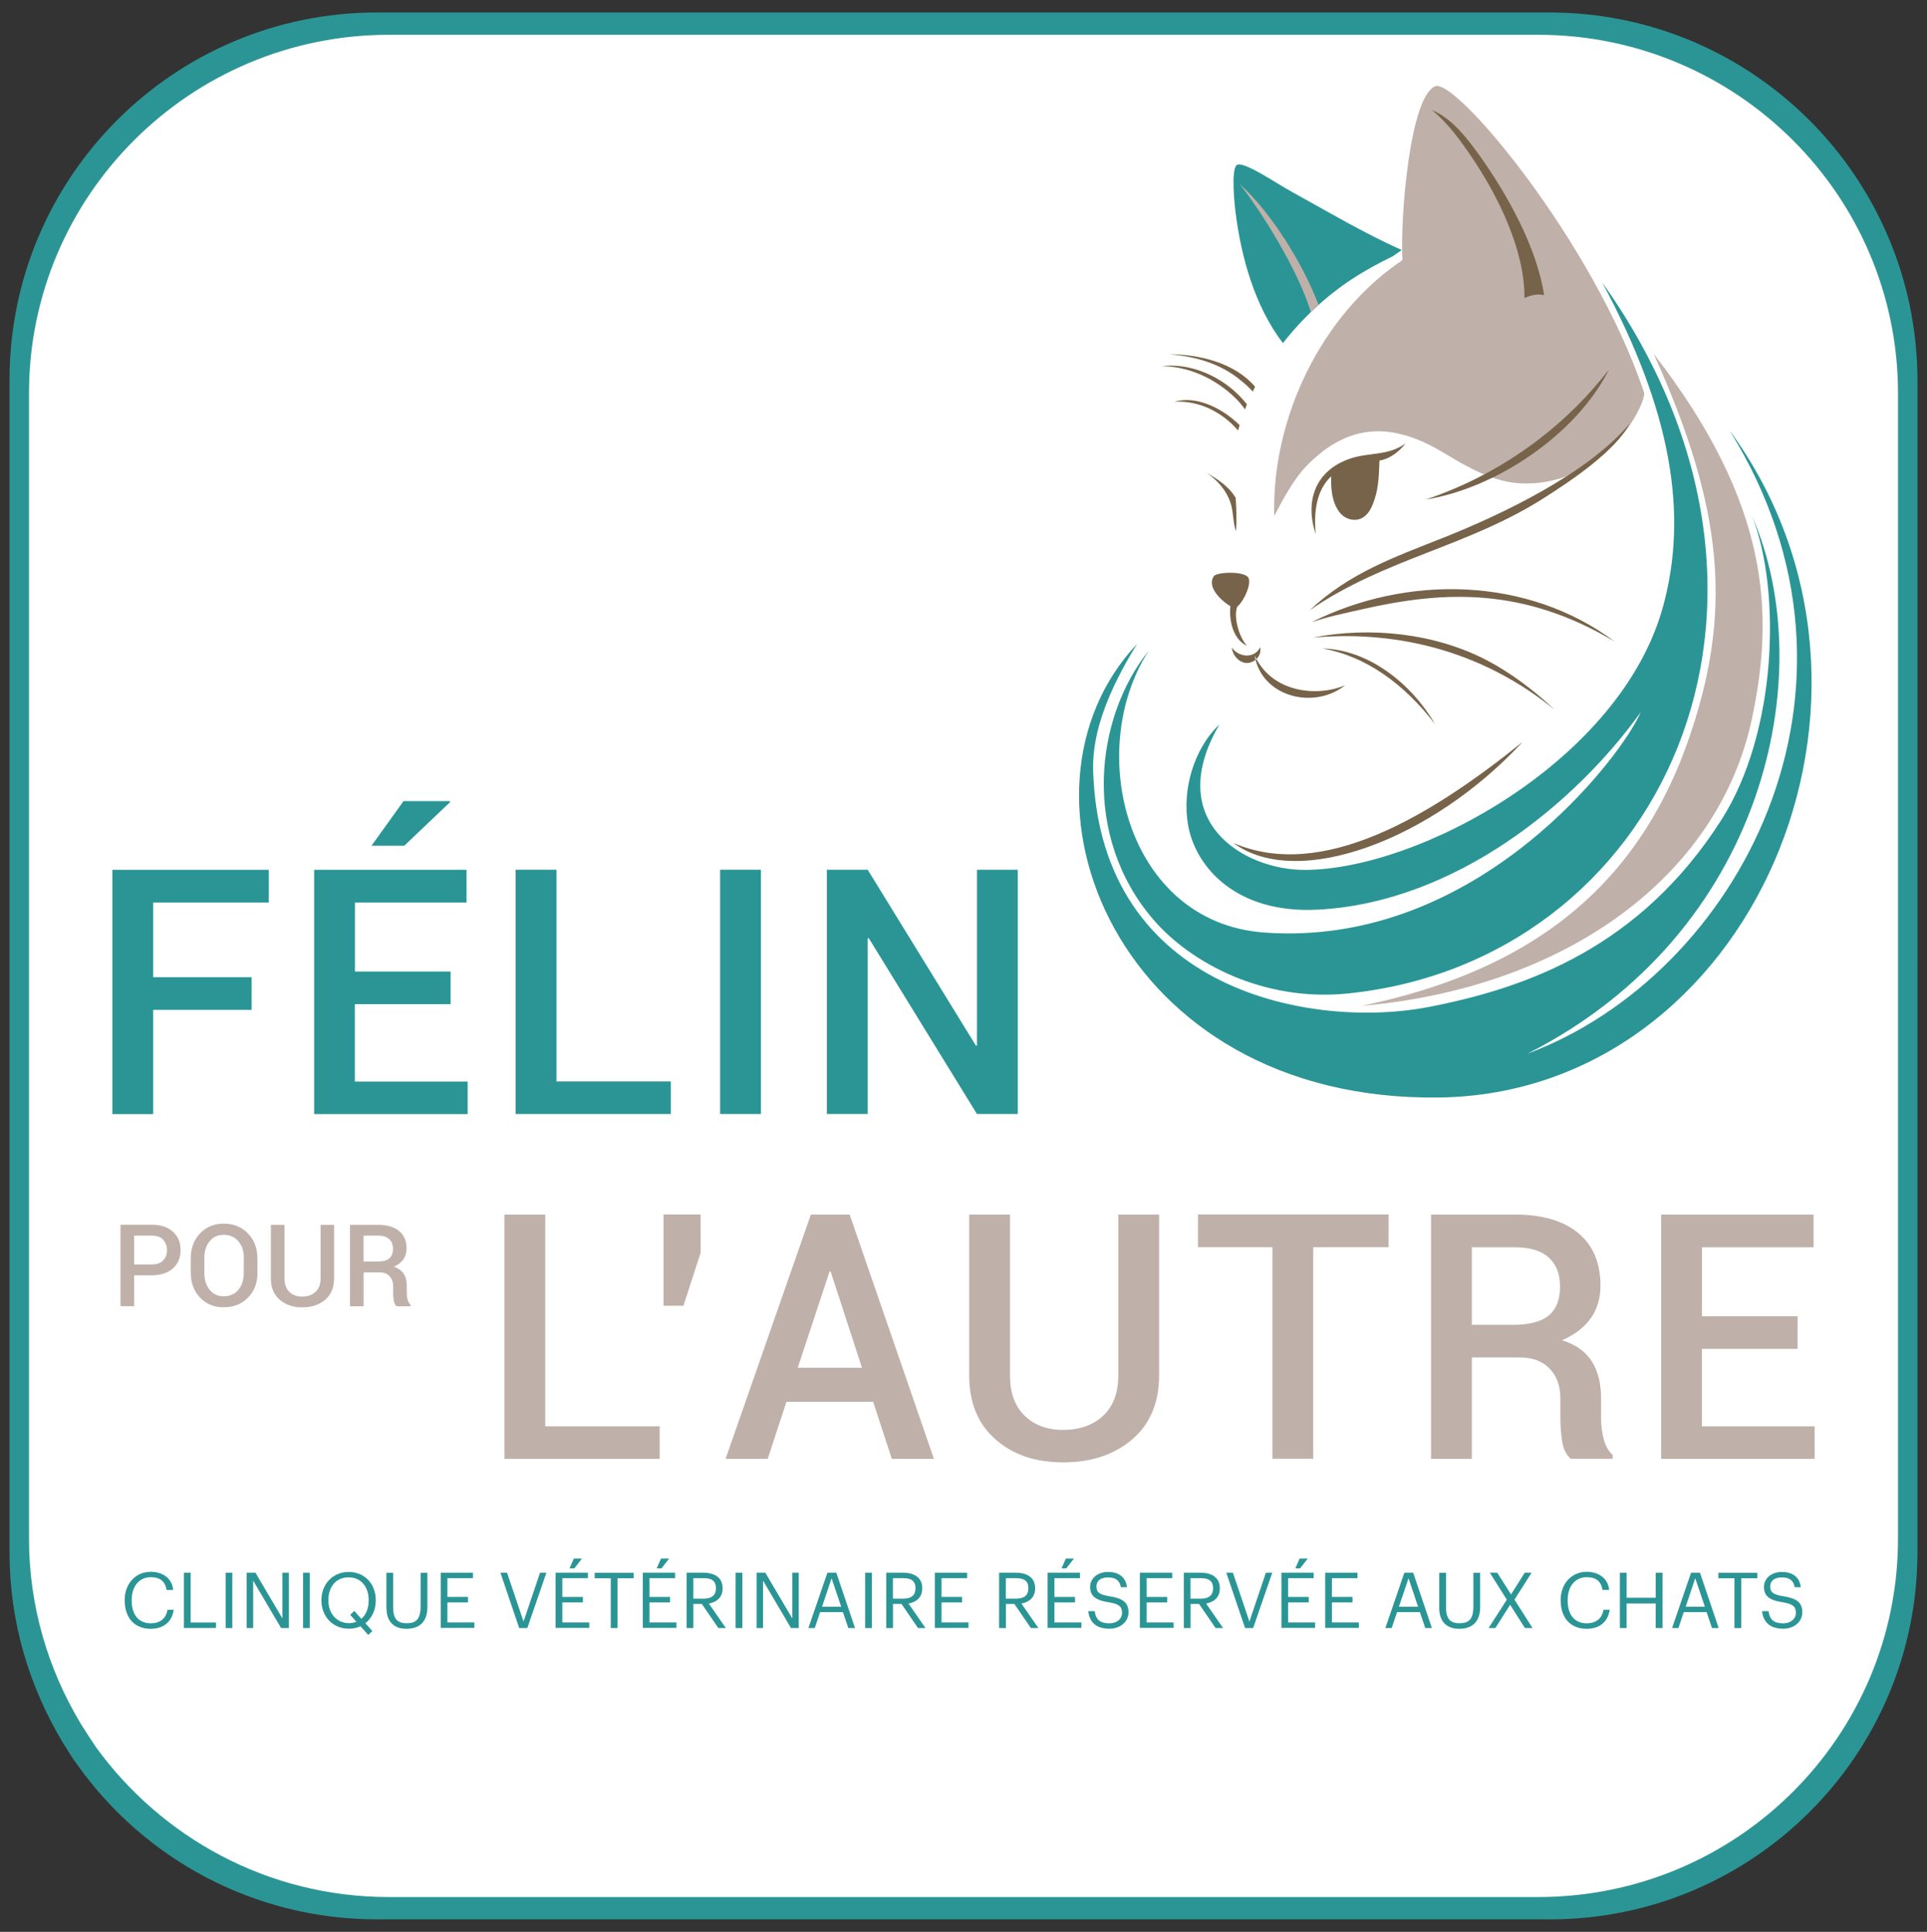 <?xml version="1.0" encoding="UTF-8"?>
<svg id="Layer_2" data-name="Layer 2" xmlns="http://www.w3.org/2000/svg" version="1.1" viewBox="0 0 302.091 302.911">
  <rect x="0" y="0" width="302.091" height="302.911" fill="#333333" stroke="none"/>
  <path d="M242.895,1.956H59.095C27.295,1.956,1.495,27.756,1.495,59.556v183.9c0,10.9,3.1,21,8.3,29.7.8,1.3,1.6,2.6,2.5,3.8,10.4,14.5,27.5,24,46.8,24h183.9c31.8,0,57.6-25.8,57.6-57.6V59.556c-.1-31.8-25.9-57.6-57.7-57.6Z" style="fill: #2b9595; stroke-width: 0px;"/>
  <path d="M241.146,5.456H60.946C29.846,5.456,4.546,30.656,4.546,61.656v179.6c0,10.6,3,20.5,8.1,29,.8,1.3,1.6,2.5,2.4,3.7,10.3,14.2,27,23.5,45.9,23.5h180.2c31.2,0,56.4-25.2,56.4-56.2V61.656c0-31-25.3-56.2-56.4-56.2Z" style="fill: #fff; stroke-width: 0px;"/>
  <g>
    <path d="M201.117,53.81c3.079-3.948,6.804-7.4,10.765-10.007,2.049-1.353,4.234-2.545,6.444-3.613.484-.335.956-.658,1.415-.981-6.059-2.732-11.46-5.947-17.172-9.101-2.719-1.502-7.773-4.991-8.704-4.209-.919.782-.286,6.494-.186,7.288.894,7.127,3.005,14.8,7.437,20.611v.012Z" style="fill: #2b9595; fill-rule: evenodd; stroke-width: 0px;"/>
    <path d="M213.422,157.733c24.062-5.029,42.451-16.613,51.204-41.544,7.077-20.176,5.612-36.33-5.376-60.703,18.426,23.789,18.81,40.924,15.433,57.052-5.252,25.068-29.513,42.426-61.249,45.182h0l-.012.012Z" style="fill: #bfb1a9; stroke-width: 0px;"/>
    <path d="M274.745,81.113c10.628,24.547,1.974,65.234-35.299,84.107,32.977-12.292,57.052-57.065,31.686-97.727,30.482,41.532,3.377,103.873-45.431,104.594-50.894.745-69.381-47.889-47.454-71.107-4.259,6.916-7.077,13.608-6.879,19.891,1.093,34.865,34.74,40.464,52.471,37.05,15.595-2.992,33.275-9.411,46.002-29.339,8.791-13.757,9.374-35.895,4.892-47.492h0l.012.025ZM191.184,113.569c-8.878,15.16,3.725,22.846,13.36,22.833,17.954-.037,49.516-17.147,56.158-41.259,4.01-14.564,1.291-30.767-9.523-50.844,35.883,50.397,9.027,106.568-39.968,111.485-13.099,1.316-24.522-4.755-30.395-11.584-11.224-13.049-9.262-31.537-.72-42.19-10.169,15.756-3.439,42.587,17.991,44.201,33.747,2.558,56.469-28.123,59.113-34.529-10.094,14.117-28.992,29.824-50.621,30.953-12.789.658-19.133-6.667-20.313-13.186-1.018-5.625.919-12.106,4.917-15.868h0v-.012Z" style="fill: #2b9595; fill-rule: evenodd; stroke-width: 0px;"/>
    <path d="M205.488,48.931c-1.9-6.481-7.921-16.066-11.187-20.102,4.867,4.321,9.945,12.478,12.404,18.972-.41.372-.819.745-1.217,1.13ZM238.502,75.799c13.248.497,19.754-12.727,19.22-14.316-7.872-23.417-29.476-49.267-32.717-47.964-4.035,1.627-5.538,20.983-5.14,27.266-12.751,8.517-20.549,24.894-20.102,40.117,1.279-2.471,3.03-5.724,4.966-7.748,6.804-7.077,13.819-6.891,21.728-2.073,3.526,2.148,7.785,4.569,12.031,4.718h.012Z" style="fill: #bfb1a9; stroke-width: 0px;"/>
    <path d="M224.981,113.569c-4.768-6.27-10.864-10.715-17.705-11.895,7.4.174,14.105,5.662,17.705,11.895ZM243.618,111.198c-13.409-10.827-27.887-12.118-37.795-11.224,8.964-1.763,19.133-.695,27.278,3.563,3.775,1.974,7.425,4.755,10.529,7.661h-.012ZM255.562,66.338c-2.545,4.557-8.989,8.84-13.236,11.572-12.106,7.81-25.143,9.61-37.013,17.78,6.233-5.873,13.447-8.393,20.735-11.286,9.399-3.725,22.871-10.132,29.513-18.065ZM252.234,57.945c-5.128,10.231-17.73,18.612-28.731,20.387,11.684-3.936,21.567-11.137,28.731-20.387ZM210.889,107.436c-4.259,1.862-11.497,1.266-14.204-4.668,1.08,6.531,9.312,8.58,14.204,4.668ZM197.579,101.476c.037.385.025.77-.112,1.13-.335.832-1.279,1.453-2.185,1.341-1.155-.137-2.073-1.279-2.173-2.409,1.093,1.564,3.551,1.788,4.47-.074h0v.012ZM195.48,101.265c-1.391-1.589-2.098-4.718-1.515-6.146,1.105-.944,2.198-3.489,1.776-4.47-.509-1.167-4.991-.956-5.438-.323-1.105,1.564.819,3.638,2.583,4.731-.223,2.185.372,5.153,2.595,6.208ZM208.691,74.669c-.074,1.887.099,3.961,1.204,5.525.993,1.415,3.005,1.838,4.284.546.67-.67,1.043-1.614,1.329-2.508.633-1.937.67-3.986.745-6.009.199-.037.385-.087.584-.137,1.391-.397,2.645-1.44,3.514-2.57-2.645,1.974-5.637,1.391-8.592,2.359-5.525,1.825-7.251,6.655-5.5,11.857-.31-3.402.062-6.829,2.434-9.051v-.012ZM253.128,100.594c-14.266-8.493-26.546-8.021-39.508-5.078-2.669.608-5.426,1.167-8.021,2.049,14.986-7.499,33.884-7.177,47.529,3.03h0ZM189.173,74.16c1.738.968,3.514,2.16,4.544,3.911.112,1.776.174,3.551.05,5.24-.422-1.093-.435-2.843-.708-3.936-.521-2.136-2.073-4.023-3.886-5.215ZM184.12,62.998c3.501-1.043,7.624,1.105,10.206,3.663-.087.286-.161.559-.236.844-2.458-2.881-6.146-4.743-9.97-4.507ZM194.599,59.72c-3.265-2.732-7.102-3.799-11.274-4.184,4.78.062,10.206,1.341,13.434,5.103-.124.248-.248.509-.372.757-.534-.608-1.155-1.155-1.776-1.676h-.012ZM192.476,61.347c-2.943-2.396-6.556-3.911-10.38-3.924,4.221-.534,8.766,1.329,11.808,4.259.571.546,1.105,1.117,1.577,1.726-.112.261-.211.521-.31.795-.733-1.08-1.676-2.024-2.694-2.856ZM193.357,132.181c10.144,7.487,31.301-.633,45.344-15.855-14.365,11.597-31.376,21.877-45.344,15.855h0ZM242.066,46.286c-1.13-7.499-5.774-15.793-10.094-21.865-1.925-2.694-4.346-5.86-7.487-7.164,2.458,2.011,4.346,4.606,6.121,7.214,4.172,6.121,8.431,14.639,8.381,22.262.981-.447,2.011-.708,3.079-.447h0Z" style="fill: #776349; fill-rule: evenodd; stroke-width: 0px;"/>
  </g>
  <g>
    <path d="M19.543,250.991v-.102c0-2.574,1.729-4.431,4.085-4.431,1.806,0,3.342.96,3.522,2.843h-1.037c-.218-1.319-.986-1.998-2.472-1.998-1.793,0-2.997,1.396-2.997,3.586v.102c0,2.215,1.114,3.547,2.984,3.547,1.421,0,2.407-.717,2.625-2.126h.986c-.307,1.998-1.69,2.984-3.624,2.984-2.51,0-4.059-1.716-4.059-4.392l-.013-.013Z" style="fill: #2b9595; stroke-width: 0px;"/>
    <path d="M28.827,246.599h1.063v7.812h3.97v.858h-5.033v-8.682.013Z" style="fill: #2b9595; stroke-width: 0px;"/>
    <path d="M35.371,246.599h1.05v8.682h-1.05v-8.682Z" style="fill: #2b9595; stroke-width: 0px;"/>
    <path d="M38.675,246.599h1.37l4.226,7.171v-7.171h1.012v8.682h-1.217l-4.38-7.44v7.44h-1.012v-8.682h0Z" style="fill: #2b9595; stroke-width: 0px;"/>
    <path d="M47.511,246.599h1.05v8.682h-1.05v-8.682Z" style="fill: #2b9595; stroke-width: 0px;"/>
    <path d="M56.513,254.999c-.538.256-1.153.384-1.818.384-2.561,0-4.303-1.972-4.303-4.392v-.102c0-2.459,1.716-4.405,4.277-4.405s4.239,1.946,4.239,4.38v.102c0,1.473-.602,2.753-1.626,3.56l1.088,1.217-.64.615-1.217-1.357ZM55.873,254.295l-.973-1.088.64-.615,1.101,1.242c.743-.627,1.153-1.639,1.153-2.881v-.102c0-1.946-1.14-3.522-3.137-3.522s-3.176,1.485-3.176,3.547v.102c0,2.1,1.396,3.534,3.201,3.534.435,0,.832-.077,1.191-.218Z" style="fill: #2b9595; stroke-width: 0px;"/>
    <path d="M60.573,252.118v-5.506h1.063v5.391c0,1.818.64,2.523,2.087,2.523s2.215-.551,2.215-2.676v-5.238h1.063v5.378c0,2.113-1.063,3.406-3.291,3.406-1.998,0-3.125-1.165-3.125-3.278h-.013Z" style="fill: #2b9595; stroke-width: 0px;"/>
    <path d="M69.089,246.599h5.058v.858h-4.008v2.945h3.227v.858h-3.227v3.137h4.226v.858h-5.276v-8.682.026Z" style="fill: #2b9595; stroke-width: 0px;"/>
    <path d="M78.437,246.599h1.05l2.587,7.658,2.587-7.658h.999l-2.997,8.682h-1.268l-2.945-8.682h-.013Z" style="fill: #2b9595; stroke-width: 0px;"/>
    <path d="M87.106,246.599h5.058v.858h-4.008v2.945h3.227v.858h-3.227v3.137h4.226v.858h-5.289v-8.682l.013.026ZM89.962,244.383h1.268l-1.191,1.537h-.756l.679-1.537h0Z" style="fill: #2b9595; stroke-width: 0px;"/>
    <path d="M95.75,247.469h-2.523v-.858h6.108v.858h-2.523v7.812h-1.063v-7.812Z" style="fill: #2b9595; stroke-width: 0px;"/>
    <path d="M100.77,246.599h5.058v.858h-4.008v2.945h3.227v.858h-3.227v3.137h4.226v.858h-5.276v-8.682.026ZM103.626,244.383h1.268l-1.191,1.537h-.756l.679-1.537h0Z" style="fill: #2b9595; stroke-width: 0px;"/>
    <path d="M107.634,246.599h2.612c1.665,0,3.035.679,3.035,2.42v.051c0,1.434-.96,2.139-2.151,2.369l2.664,3.842h-1.178l-2.587-3.778h-1.332v3.778h-1.063v-8.682ZM110.323,250.671c1.242,0,1.908-.538,1.908-1.601v-.051c0-1.178-.73-1.562-1.908-1.562h-1.626v3.214h1.626Z" style="fill: #2b9595; stroke-width: 0px;"/>
    <path d="M115.317,246.599h1.063v8.682h-1.063v-8.682Z" style="fill: #2b9595; stroke-width: 0px;"/>
    <path d="M118.609,246.599h1.37l4.226,7.171v-7.171h1.012v8.682h-1.217l-4.38-7.44v7.44h-1.012v-8.682h0Z" style="fill: #2b9595; stroke-width: 0px;"/>
    <path d="M129.724,246.599h1.383l2.933,8.682h-1.05l-.845-2.497h-3.586l-.832,2.497h-.999l2.984-8.682h.013ZM128.866,251.939h3.009l-1.511-4.469-1.498,4.469h0Z" style="fill: #2b9595; stroke-width: 0px;"/>
    <path d="M135.627,246.599h1.063v8.682h-1.063v-8.682Z" style="fill: #2b9595; stroke-width: 0px;"/>
    <path d="M138.931,246.599h2.612c1.665,0,3.035.679,3.035,2.42v.051c0,1.434-.96,2.139-2.151,2.369l2.664,3.842h-1.178l-2.587-3.778h-1.332v3.778h-1.063v-8.682ZM141.608,250.671c1.242,0,1.908-.538,1.908-1.601v-.051c0-1.178-.73-1.562-1.908-1.562h-1.626v3.214h1.626Z" style="fill: #2b9595; stroke-width: 0px;"/>
    <path d="M146.551,246.599h5.058v.858h-4.008v2.945h3.227v.858h-3.227v3.137h4.226v.858h-5.276v-8.682.026Z" style="fill: #2b9595; stroke-width: 0px;"/>
    <path d="M156.629,246.599h2.612c1.665,0,3.035.679,3.035,2.42v.051c0,1.434-.96,2.139-2.151,2.369l2.664,3.842h-1.178l-2.587-3.778h-1.332v3.778h-1.063v-8.682ZM159.305,250.671c1.242,0,1.908-.538,1.908-1.601v-.051c0-1.178-.73-1.562-1.908-1.562h-1.626v3.214h1.626Z" style="fill: #2b9595; stroke-width: 0px;"/>
    <path d="M164.248,246.599h5.058v.858h-4.008v2.945h3.227v.858h-3.227v3.137h4.226v.858h-5.289v-8.682l.013.026ZM167.091,244.383h1.268l-1.191,1.537h-.756l.679-1.537h0Z" style="fill: #2b9595; stroke-width: 0px;"/>
    <path d="M170.6,252.63h1.024c.128,1.037.551,1.908,2.292,1.908,1.114,0,1.985-.653,1.985-1.639s-.448-1.396-2.1-1.665c-1.818-.282-2.907-.845-2.907-2.395,0-1.332,1.153-2.356,2.792-2.356,1.742,0,2.817.845,2.984,2.395h-.948c-.205-1.088-.832-1.537-2.036-1.537s-1.806.589-1.806,1.409.32,1.281,2.087,1.549c1.934.307,2.945.884,2.945,2.523,0,1.46-1.281,2.561-2.997,2.561-2.318,0-3.15-1.281-3.317-2.753Z" style="fill: #2b9595; stroke-width: 0px;"/>
    <path d="M178.706,246.599h5.058v.858h-4.008v2.945h3.227v.858h-3.227v3.137h4.226v.858h-5.289v-8.682l.013.026Z" style="fill: #2b9595; stroke-width: 0px;"/>
    <path d="M185.583,246.599h2.612c1.665,0,3.035.679,3.035,2.42v.051c0,1.434-.96,2.139-2.151,2.369l2.664,3.842h-1.178l-2.587-3.778h-1.332v3.778h-1.063v-8.682ZM188.259,250.671c1.242,0,1.908-.538,1.908-1.601v-.051c0-1.178-.73-1.562-1.908-1.562h-1.626v3.214h1.626Z" style="fill: #2b9595; stroke-width: 0px;"/>
    <path d="M192.229,246.599h1.05l2.587,7.658,2.587-7.658h.999l-2.997,8.682h-1.268l-2.945-8.682h-.013Z" style="fill: #2b9595; stroke-width: 0px;"/>
    <path d="M200.886,246.599h5.058v.858h-4.008v2.945h3.227v.858h-3.227v3.137h4.226v.858h-5.276v-8.682.026ZM203.741,244.383h1.268l-1.191,1.537h-.756l.679-1.537Z" style="fill: #2b9595; stroke-width: 0px;"/>
    <path d="M207.749,246.599h5.058v.858h-4.008v2.945h3.227v.858h-3.227v3.137h4.226v.858h-5.276v-8.682.026Z" style="fill: #2b9595; stroke-width: 0px;"/>
    <path d="M220.158,246.599h1.383l2.933,8.682h-1.037l-.845-2.497h-3.586l-.832,2.497h-.999l2.984-8.682ZM219.3,251.939h3.009l-1.498-4.469-1.511,4.469Z" style="fill: #2b9595; stroke-width: 0px;"/>
    <path d="M225.626,252.118v-5.506h1.063v5.391c0,1.818.64,2.523,2.087,2.523s2.203-.551,2.203-2.676v-5.238h1.063v5.378c0,2.113-1.063,3.406-3.291,3.406-1.985,0-3.125-1.165-3.125-3.278h0Z" style="fill: #2b9595; stroke-width: 0px;"/>
    <path d="M236.217,250.824l-2.664-4.226h1.165l2.164,3.406,2.151-3.406h1.076l-2.689,4.226,2.83,4.456h-1.191l-2.318-3.65-2.318,3.65h-1.063l2.868-4.456h-.013Z" style="fill: #2b9595; stroke-width: 0px;"/>
    <path d="M244.656,250.991v-.102c0-2.574,1.729-4.431,4.085-4.431,1.806,0,3.342.96,3.522,2.843h-1.037c-.218-1.319-.986-1.998-2.472-1.998-1.793,0-2.997,1.396-2.997,3.586v.102c0,2.215,1.114,3.547,2.984,3.547,1.421,0,2.407-.717,2.625-2.126h.986c-.307,1.998-1.69,2.984-3.624,2.984-2.51,0-4.059-1.716-4.059-4.392l-.013-.013Z" style="fill: #2b9595; stroke-width: 0px;"/>
    <path d="M253.94,246.599h1.063v3.931h4.559v-3.931h1.063v8.682h-1.063v-3.855h-4.559v3.855h-1.063v-8.682Z" style="fill: #2b9595; stroke-width: 0px;"/>
    <path d="M265.119,246.599h1.383l2.933,8.682h-1.05l-.845-2.497h-3.586l-.832,2.497h-.999l2.984-8.682h.013ZM264.261,251.939h3.009l-1.511-4.469-1.498,4.469Z" style="fill: #2b9595; stroke-width: 0px;"/>
    <path d="M271.906,247.469h-2.523v-.858h6.108v.858h-2.523v7.812h-1.063v-7.812Z" style="fill: #2b9595; stroke-width: 0px;"/>
    <path d="M276.235,252.63h1.024c.128,1.037.551,1.908,2.292,1.908,1.114,0,1.985-.653,1.985-1.639s-.448-1.396-2.1-1.665c-1.818-.282-2.907-.845-2.907-2.395,0-1.332,1.153-2.356,2.792-2.356,1.742,0,2.817.845,2.984,2.395h-.948c-.205-1.088-.832-1.537-2.036-1.537s-1.806.589-1.806,1.409.32,1.281,2.087,1.549c1.934.307,2.945.884,2.945,2.523,0,1.46-1.281,2.561-2.997,2.561-2.318,0-3.15-1.281-3.317-2.753h0Z" style="fill: #2b9595; stroke-width: 0px;"/>
  </g>
  <g>
    <g>
      <path d="M39.449,158.352h-15.438v16.338h-6.4v-38.302h24.524v5.135h-18.124v11.709h15.438v5.135-.016Z" style="fill: #2b9595; stroke-width: 0px;"/>
      <path d="M70.625,157.451h-14.995v12.135h17.682v5.104h-24.065v-38.302h23.891v5.135h-17.492v10.808h14.995v5.135l-.016-.016ZM63.278,125.612h7.237l.047.158-7.19,6.842h-5.135l5.025-7h.016Z" style="fill: #2b9595; stroke-width: 0px;"/>
      <path d="M87.232,169.571h17.934v5.104h-24.334v-38.302h6.4v33.198h0Z" style="fill: #2b9595; stroke-width: 0px;"/>
      <path d="M119.293,174.675h-6.4v-38.302h6.4v38.302Z" style="fill: #2b9595; stroke-width: 0px;"/>
      <path d="M159.554,174.675h-6.4l-16.971-27.589-.158.047v27.542h-6.4v-38.302h6.4l16.971,27.589.158-.047v-27.542h6.4v38.302Z" style="fill: #2b9595; stroke-width: 0px;"/>
    </g>
    <g>
      <path d="M85.478,223.643h17.934v5.104h-24.334v-38.302h6.4v33.198h0Z" style="fill: #bfb1a9; stroke-width: 0px;"/>
      <path d="M109.828,196.464l-2.686,8.28h-3.129v-14.316h5.815v6.036Z" style="fill: #bfb1a9; stroke-width: 0px;"/>
      <path d="M136.864,219.803h-13.573l-2.939,8.943h-6.605l13.368-38.302h6.083l13.21,38.302h-6.605l-2.923-8.944h-.016ZM125.045,214.462h10.081l-4.914-15.106h-.158l-4.993,15.106h-.016Z" style="fill: #bfb1a9; stroke-width: 0px;"/>
      <path d="M181.708,190.444v25.235c0,4.266-1.406,7.6-4.203,10.002s-6.4,3.618-10.824,3.618-7.885-1.201-10.634-3.618-4.108-5.752-4.108-10.002v-25.235h6.4v25.235c0,2.718.758,4.819,2.291,6.305s3.539,2.228,6.052,2.228,4.677-.743,6.257-2.228,2.37-3.587,2.37-6.305v-25.235h6.4Z" style="fill: #bfb1a9; stroke-width: 0px;"/>
      <path d="M217.703,195.564h-11.835v33.167h-6.4v-33.167h-11.661v-5.135h29.88v5.135h.016Z" style="fill: #bfb1a9; stroke-width: 0px;"/>
      <path d="M230.739,212.85v15.896h-6.399v-38.302h13.178c4.266,0,7.553.964,9.892,2.892s3.492,4.677,3.492,8.264c0,1.975-.506,3.682-1.533,5.12s-2.528,2.576-4.488,3.429c2.165.679,3.713,1.801,4.677,3.334s1.438,3.46,1.438,5.736v3.176c0,1.122.142,2.212.427,3.287s.743,1.88,1.391,2.449v.6h-6.573c-.695-.585-1.154-1.485-1.343-2.702s-.284-2.449-.284-3.682v-3.081c0-1.959-.569-3.524-1.691-4.677s-2.67-1.738-4.614-1.738h-7.569ZM230.739,207.731h6.447c2.56,0,4.424-.49,5.609-1.47s1.77-2.481,1.77-4.503-.585-3.445-1.738-4.535-2.923-1.643-5.293-1.643h-6.795v12.151h0Z" style="fill: #bfb1a9; stroke-width: 0px;"/>
      <path d="M281.793,211.507h-14.995v12.135h17.682v5.104h-24.065v-38.302h23.891v5.135h-17.492v10.808h14.995v5.135l-.016-.016Z" style="fill: #bfb1a9; stroke-width: 0px;"/>
    </g>
    <g>
      <path d="M21.025,199.972v4.835h-2.133v-12.767h4.898c1.406,0,2.512.363,3.318,1.09s1.201,1.691,1.201,2.876-.395,2.165-1.201,2.876-1.896,1.09-3.318,1.09h-2.765ZM21.025,198.266h2.765c.79,0,1.375-.205,1.786-.632s.6-.948.6-1.612-.205-1.185-.6-1.628-.995-.648-1.786-.648h-2.765v4.519Z" style="fill: #bfb1a9; stroke-width: 0px;"/>
      <path d="M40.366,199.577c0,1.564-.49,2.86-1.47,3.871s-2.26,1.533-3.824,1.533-2.765-.521-3.729-1.533-1.438-2.323-1.438-3.871v-2.291c0-1.549.474-2.844,1.438-3.871s2.196-1.549,3.729-1.549,2.828.521,3.808,1.549,1.47,2.323,1.47,3.871v2.291h.016ZM38.233,197.27c0-1.059-.284-1.944-.853-2.623s-1.343-1.027-2.307-1.027-1.675.348-2.228,1.027-.806,1.564-.806,2.623v2.323c0,1.074.269,1.959.822,2.639s1.28,1.027,2.212,1.027,1.754-.348,2.307-1.027.837-1.564.837-2.655v-2.323l.016.016Z" style="fill: #bfb1a9; stroke-width: 0px;"/>
      <path d="M52.375,192.056v8.406c0,1.422-.458,2.528-1.391,3.334s-2.133,1.201-3.603,1.201-2.623-.411-3.539-1.201-1.375-1.912-1.375-3.334v-8.406h2.133v8.406c0,.901.253,1.612.758,2.102s1.185.743,2.023.743,1.564-.253,2.086-.743.79-1.185.79-2.102v-8.406h2.133-.016Z" style="fill: #bfb1a9; stroke-width: 0px;"/>
      <path d="M57.004,199.53v5.293h-2.133v-12.767h4.393c1.422,0,2.512.316,3.302.964s1.169,1.564,1.169,2.749c0,.664-.174,1.232-.506,1.707s-.837.853-1.501,1.153c.727.221,1.232.6,1.564,1.106s.474,1.153.474,1.912v1.059c0,.379.047.743.142,1.09s.253.632.458.822v.205h-2.196c-.237-.19-.379-.49-.442-.901s-.095-.822-.095-1.232v-1.027c0-.648-.19-1.169-.569-1.564s-.885-.585-1.533-.585h-2.512l-.016.016ZM57.004,197.808h2.149c.853,0,1.47-.158,1.865-.49s.585-.822.585-1.501-.19-1.153-.585-1.517-.98-.553-1.77-.553h-2.26v4.045l.016.016Z" style="fill: #bfb1a9; stroke-width: 0px;"/>
    </g>
  </g>
</svg>